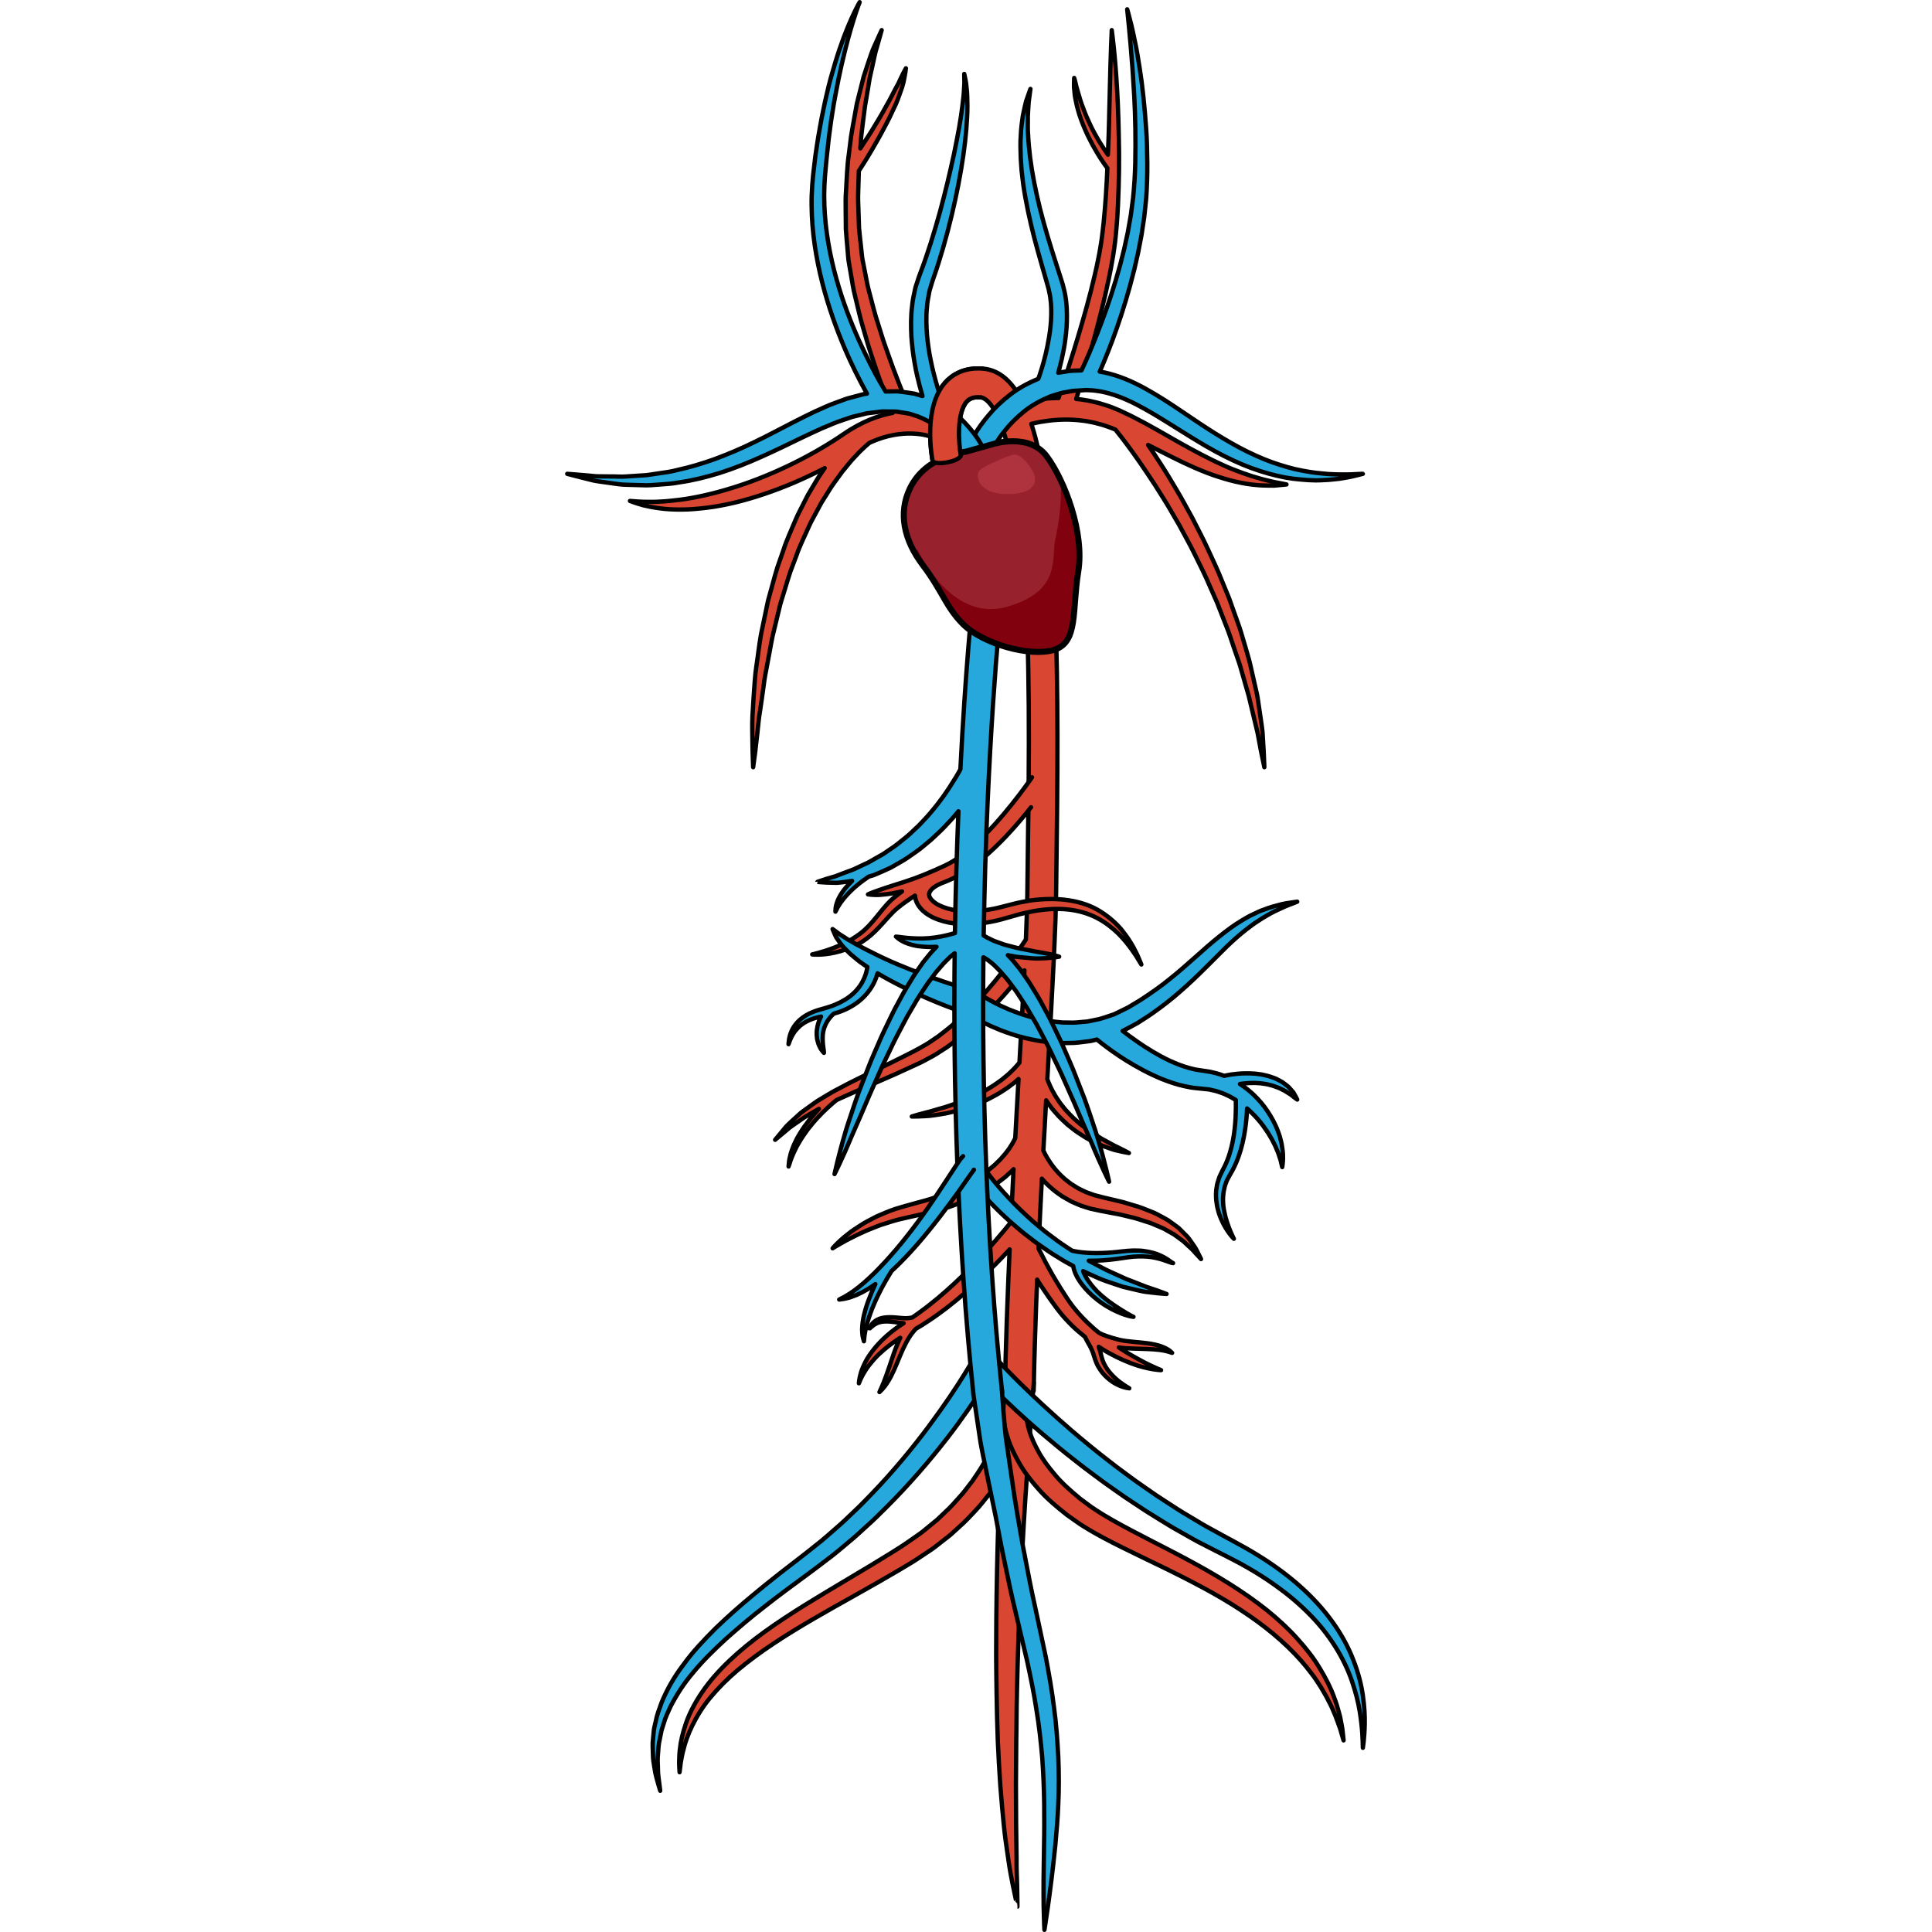 <?xml version="1.0" encoding="utf-8"?>
<!-- Created by: Science Figures, www.sciencefigures.org, Generator: Science Figures Editor -->
<!DOCTYPE svg PUBLIC "-//W3C//DTD SVG 1.1//EN" "http://www.w3.org/Graphics/SVG/1.1/DTD/svg11.dtd">
<svg version="1.1" id="Layer_1" xmlns="http://www.w3.org/2000/svg" xmlns:xlink="http://www.w3.org/1999/xlink" 
	 width="800px" height="800px" viewBox="0 0 139.354 335.75" enable-background="new 0 0 139.354 335.75"
	 xml:space="preserve">
<g>
	
		<path fill="#D94732" stroke="#000000" stroke-width="0.75" stroke-linecap="round" stroke-linejoin="round" stroke-miterlimit="10" d="
		M113.629,82.891c1.314,0.43,2.585,0.768,3.771,0.998c1.184,0.25,2.287,0.373,3.265,0.445c0.977,0.063,1.832,0.049,2.526,0.059
		c1.401-0.111,2.183-0.205,2.183-0.205s-0.787-0.168-2.13-0.412c-0.666-0.176-1.479-0.322-2.385-0.588
		c-0.452-0.145-0.934-0.279-1.438-0.422c-0.503-0.156-1.021-0.355-1.568-0.531c-1.083-0.391-2.248-0.829-3.447-1.379
		c-1.202-0.539-2.455-1.147-3.735-1.818c-1.28-0.67-2.602-1.383-3.936-2.139c-1.343-0.766-2.707-1.543-4.07-2.321
		c-1.375-0.778-2.774-1.53-4.218-2.26c-0.727-0.36-1.355-0.659-2.118-1.007c-0.76-0.289-1.487-0.645-2.25-0.861
		c-0.753-0.244-1.498-0.475-2.246-0.626c-0.74-0.192-1.478-0.296-2.195-0.409c-0.277-0.037-0.538-0.05-0.811-0.079
		c0.033-0.103,0.064-0.198,0.1-0.306c0.555-1.761,1.348-4.274,2.216-7.316c0.865-3.045,1.837-6.607,2.735-10.475
		c0.435-1.938,0.883-3.94,1.229-6.014c0.197-1.037,0.321-2.072,0.478-3.166c0.097-1.046,0.228-2.071,0.299-3.142
		c0.167-2.139,0.262-4.245,0.317-6.323c0.059-2.078,0.096-4.121,0.074-6.096c-0.058-3.951-0.143-7.631-0.332-10.783
		c-0.342-6.303-0.938-10.479-0.938-10.479s-0.198,4.211-0.336,10.501c-0.093,3.145-0.131,6.811-0.313,10.73
		c-0.005,0.135-0.012,0.275-0.017,0.41c-0.012-0.016-0.021-0.03-0.033-0.047c-0.938-1.313-2.097-3.142-3.019-5.092
		c-0.468-0.971-0.897-1.963-1.234-2.916c-0.384-0.938-0.636-1.852-0.868-2.63c-0.112-0.392-0.204-0.754-0.306-1.073
		c-0.077-0.324-0.145-0.607-0.199-0.84c-0.128-0.469-0.201-0.736-0.201-0.736s-0.018,0.275-0.029,0.762
		c-0.001,0.244-0.001,0.541-0.002,0.881c0.023,0.338,0.072,0.717,0.114,1.135c0.026,0.421,0.133,0.861,0.228,1.331
		c0.087,0.474,0.208,0.965,0.352,1.469c0.272,1.013,0.668,2.061,1.099,3.091c0.864,2.064,1.978,4.01,2.891,5.419
		c0.43,0.662,0.818,1.203,1.113,1.595c-0.137,3.094-0.326,6.303-0.649,9.453c-0.091,1.023-0.249,2.078-0.37,3.111
		c-0.164,0.972-0.311,2.003-0.524,2.992c-0.382,1.995-0.868,3.953-1.339,5.844c-0.972,3.779-2.016,7.283-2.943,10.275
		c-1.135,3.681-2.091,6.58-2.661,8.273c-0.063,0.001-0.133-0.005-0.195-0.004c-1.267,0.007-2.42,0.143-3.438,0.285
		c-0.991,0.149-1.851,0.33-2.563,0.509c-1.795-3.663-4.077-5.673-6.958-5.903c-3.381-0.27-5.418,1.158-6.532,2.4
		c-1.31,1.462-1.994,3.4-2.332,5.36c-0.052-0.011-0.098-0.023-0.15-0.034c-0.964-0.2-2.188-0.346-3.58-0.332
		c-0.167-0.389-0.363-0.846-0.595-1.385c-0.357-0.88-0.791-1.949-1.289-3.177c-0.461-1.241-1.029-2.625-1.569-4.162
		c-0.53-1.539-1.172-3.189-1.7-4.976c-0.279-0.891-0.565-1.804-0.859-2.738c-0.287-0.936-0.51-1.906-0.776-2.885
		c-0.24-0.984-0.557-1.975-0.746-2.995c-0.198-1.021-0.398-2.052-0.602-3.093c-0.085-0.503-0.238-1.083-0.271-1.527l-0.176-1.627
		c-0.111-1.085-0.246-2.18-0.341-3.266c-0.036-1.07-0.071-2.141-0.107-3.207c-0.043-1.066-0.088-2.131-0.032-3.201
		c0.034-1.186,0.059-2.359,0.105-3.518c0.074-0.113,0.162-0.248,0.275-0.422c0.297-0.466,0.735-1.123,1.215-1.931
		c0.493-0.801,1.044-1.751,1.623-2.773c0.598-1.011,1.164-2.135,1.76-3.237c0.306-0.547,0.558-1.127,0.825-1.685
		c0.263-0.56,0.521-1.111,0.771-1.646c0.236-0.539,0.425-1.084,0.609-1.594c0.182-0.511,0.359-0.99,0.5-1.441
		c0.145-0.449,0.224-0.886,0.302-1.264c0.069-0.379,0.13-0.709,0.181-0.981c0.085-0.546,0.119-0.856,0.119-0.856
		s-0.161,0.281-0.416,0.769c-0.121,0.245-0.267,0.542-0.435,0.882c-0.179,0.335-0.307,0.733-0.539,1.138
		c-0.233,0.403-0.462,0.849-0.709,1.317c-0.257,0.463-0.483,0.969-0.769,1.472c-0.58,1.002-1.143,2.094-1.782,3.149
		c-0.644,1.053-1.254,2.122-1.896,3.087c-0.487,0.765-0.944,1.461-1.377,2.104c0.044-0.614,0.088-1.235,0.131-1.835
		c0.092-0.977,0.233-1.928,0.343-2.855c0.117-0.93,0.231-1.833,0.342-2.707c0.164-0.863,0.292-1.705,0.43-2.51
		c0.134-0.809,0.262-1.582,0.385-2.318c0.163-0.727,0.317-1.415,0.463-2.063c0.289-1.298,0.492-2.451,0.799-3.354
		c0.521-1.852,0.817-2.909,0.817-2.909s-0.466,0.989-1.257,2.758c-0.431,0.875-0.754,1.999-1.2,3.272
		c-0.22,0.638-0.441,1.32-0.668,2.043c-0.186,0.732-0.381,1.502-0.584,2.306c-0.201,0.805-0.424,1.642-0.624,2.515
		c-0.158,0.879-0.322,1.789-0.491,2.725c-0.16,0.937-0.354,1.896-0.5,2.884c-0.123,0.991-0.249,2.005-0.377,3.034
		c-0.307,2.059-0.356,4.209-0.491,6.39c-0.088,1.087-0.075,2.199-0.061,3.318c0.01,1.118,0.021,2.241,0.031,3.365
		c0.071,1.102,0.181,2.188,0.269,3.279l0.139,1.63c0.044,0.642,0.173,1.116,0.254,1.68c0.186,1.084,0.37,2.16,0.552,3.223
		c0.175,1.065,0.473,2.08,0.698,3.1c0.25,1.012,0.46,2.02,0.732,2.982c0.277,0.963,0.55,1.903,0.814,2.818
		c0.501,1.844,1.114,3.535,1.622,5.119c0.51,1.583,1.077,2.996,1.53,4.268c0.491,1.258,0.919,2.355,1.271,3.258
		c0.082,0.197,0.158,0.381,0.232,0.56c-0.19,0.036-0.378,0.065-0.571,0.108c-1.458,0.316-2.984,0.84-4.497,1.561
		c-0.755,0.363-1.509,0.771-2.249,1.229c-0.375,0.223-0.732,0.475-1.104,0.715c-0.336,0.226-0.676,0.454-1.019,0.685
		c-1.346,0.888-2.813,1.778-4.317,2.62c-1.508,0.845-3.071,1.652-4.662,2.402c-3.179,1.506-6.459,2.8-9.609,3.752
		c-3.144,0.975-6.146,1.647-8.759,1.994c-1.306,0.164-2.512,0.293-3.586,0.342c-1.077,0.07-2.019,0.051-2.8,0.036
		c-0.778-0.028-1.398-0.056-1.816-0.104c-0.424-0.031-0.649-0.047-0.649-0.047s0.213,0.079,0.61,0.227
		c0.399,0.152,0.998,0.325,1.77,0.545c0.776,0.182,1.73,0.375,2.841,0.518c1.109,0.152,2.374,0.215,3.754,0.209
		c1.381,0,2.87-0.131,4.438-0.324c1.57-0.189,3.206-0.51,4.881-0.902c3.343-0.817,6.819-2.003,10.188-3.435
		c1.683-0.72,3.341-1.499,4.946-2.321c0.141-0.072,0.274-0.148,0.414-0.222c-0.4,0.587-0.833,1.181-1.229,1.827
		c-0.423,0.711-0.859,1.447-1.308,2.203c-0.474,0.744-0.839,1.568-1.266,2.384c-0.399,0.827-0.874,1.644-1.234,2.527
		c-0.724,1.763-1.581,3.542-2.183,5.446c-0.329,0.941-0.66,1.891-0.992,2.844c-0.31,0.958-0.553,1.94-0.832,2.912
		c-0.269,0.973-0.537,1.947-0.805,2.917c-0.205,0.983-0.41,1.964-0.612,2.935c-0.203,0.972-0.404,1.936-0.603,2.887
		c-0.179,0.955-0.295,1.908-0.43,2.842c-0.231,1.872-0.572,3.666-0.666,5.393c-0.122,1.723-0.245,3.349-0.324,4.852
		c-0.112,1.499-0.116,2.879-0.093,4.102c0.019,1.221,0.035,2.285,0.049,3.162c0.049,1.751,0.098,2.749,0.098,2.749
		s0.146-0.995,0.366-2.73c0.1-0.867,0.22-1.921,0.357-3.128c0.139-1.206,0.231-2.57,0.49-4.042c0.231-1.475,0.443-3.073,0.677-4.761
		c0.095-0.848,0.277-1.705,0.441-2.583c0.165-0.878,0.333-1.775,0.504-2.688c0.183-0.909,0.316-1.844,0.523-2.774
		c0.224-0.926,0.45-1.863,0.679-2.809c0.228-0.945,0.458-1.896,0.688-2.852c0.288-0.938,0.577-1.881,0.865-2.822
		c0.297-0.939,0.556-1.891,0.88-2.814c0.345-0.915,0.688-1.827,1.03-2.732c0.627-1.832,1.499-3.521,2.234-5.203
		c0.367-0.842,0.842-1.608,1.244-2.392c0.427-0.769,0.795-1.552,1.263-2.245c0.443-0.707,0.875-1.396,1.293-2.062
		c0.427-0.658,0.895-1.253,1.313-1.845c0.213-0.294,0.421-0.582,0.625-0.862c0.22-0.267,0.435-0.526,0.645-0.78
		c0.424-0.5,0.797-1.006,1.199-1.427c0.398-0.425,0.771-0.823,1.114-1.19c0.353-0.356,0.694-0.66,0.992-0.947
		c0.27-0.25,0.521-0.469,0.748-0.659c0.167-0.079,0.336-0.162,0.503-0.235c1.292-0.56,2.558-0.939,3.738-1.152
		c2.363-0.44,4.357-0.25,5.665,0.057c0.262,0.061,0.489,0.123,0.697,0.184c0.043,2.179,0.345,3.904,0.421,4.303l4.911-0.938
		c-0.421-2.232-0.729-7.469,1.009-9.402c0.367-0.409,0.97-0.861,2.409-0.75c0.904,0.072,5.516,1.754,7.462,27.872
		c1.22,16.372,0.948,36.274,0.77,49.444c-0.04,2.936-0.076,5.573-0.092,7.814c-0.017,2.432-0.114,5.513-0.267,9.084
		c-0.026,0.04-0.05,0.076-0.077,0.117c-0.445,0.664-0.991,1.469-1.647,2.371c-0.647,0.908-1.404,1.916-2.248,2.998
		c-0.841,1.086-1.781,2.238-2.818,3.418c-1.031,1.184-2.156,2.398-3.38,3.586c-0.609,0.598-1.229,1.205-1.896,1.77
		c-0.65,0.588-1.321,1.164-2.032,1.697l-1.056,0.824l-1.107,0.754c-0.726,0.531-1.511,0.953-2.286,1.396
		c-1.555,0.861-3.299,1.68-4.913,2.5c-1.646,0.795-3.266,1.576-4.833,2.332c-1.572,0.76-3.089,1.529-4.509,2.301
		c-0.718,0.363-1.394,0.781-2.05,1.17c-0.653,0.396-1.295,0.756-1.874,1.17c-0.576,0.416-1.128,0.813-1.653,1.191
		c-0.259,0.193-0.522,0.365-0.758,0.561c-0.228,0.207-0.448,0.408-0.662,0.602c-0.836,0.799-1.628,1.41-2.132,2.076
		c-1.066,1.26-1.648,1.98-1.648,1.98s0.733-0.596,1.967-1.643c0.58-0.564,1.438-1.07,2.345-1.723c0.886-0.68,2.03-1.248,3.201-1.957
		c0.031-0.018,0.066-0.033,0.098-0.051c-0.272,0.289-0.554,0.596-0.833,0.926c-0.583,0.66-1.157,1.408-1.71,2.172
		c-0.26,0.393-0.526,0.781-0.767,1.178c-0.225,0.406-0.48,0.787-0.664,1.191c-0.18,0.404-0.389,0.777-0.522,1.164
		c-0.138,0.381-0.296,0.73-0.383,1.074c-0.188,0.686-0.31,1.258-0.335,1.672c-0.036,0.406-0.058,0.639-0.058,0.639
		s0.076-0.221,0.209-0.607c0.068-0.189,0.12-0.43,0.23-0.688c0.104-0.26,0.223-0.551,0.353-0.871
		c0.133-0.314,0.309-0.645,0.472-0.998c0.157-0.359,0.392-0.705,0.596-1.078c0.43-0.738,0.944-1.494,1.489-2.225
		c0.562-0.721,1.143-1.424,1.732-2.047c0.577-0.633,1.159-1.184,1.657-1.652c0.754-0.699,1.341-1.18,1.591-1.379
		c0.274-0.133,0.551-0.266,0.841-0.387c1.449-0.645,2.975-1.336,4.584-2.012c1.604-0.703,3.261-1.43,4.944-2.168
		c0.834-0.383,1.674-0.768,2.517-1.154c0.836-0.4,1.696-0.736,2.552-1.225c0.854-0.457,1.721-0.9,2.509-1.443l1.208-0.777
		l1.144-0.842c0.771-0.549,1.494-1.137,2.193-1.736c0.72-0.578,1.385-1.195,2.038-1.803c1.313-1.209,2.516-2.441,3.619-3.641
		c1.108-1.195,2.112-2.363,3.011-3.461c0.547-0.658,1.038-1.283,1.502-1.888c-0.24,4.808-0.543,10.23-0.869,16.017
		c-0.083,0.102-0.161,0.199-0.248,0.307c-0.369,0.422-0.774,0.879-1.254,1.318c-0.449,0.469-1.01,0.875-1.549,1.34
		c-0.586,0.408-1.169,0.867-1.819,1.252c-0.652,0.379-1.295,0.805-2.001,1.121c-0.689,0.344-1.376,0.703-2.093,0.969
		c-0.706,0.291-1.398,0.586-2.096,0.805c-0.691,0.234-1.352,0.496-1.998,0.682c-0.648,0.18-1.265,0.34-1.828,0.521
		c-0.562,0.189-1.091,0.301-1.558,0.422c-0.467,0.125-0.874,0.232-1.209,0.322c-0.671,0.193-1.056,0.318-1.056,0.318
		s0.398,0.004,1.099-0.012c0.695-0.047,1.709-0.021,2.895-0.221c0.597-0.078,1.238-0.195,1.919-0.313
		c0.68-0.127,1.382-0.328,2.119-0.5c0.742-0.16,1.472-0.449,2.227-0.707c0.761-0.242,1.504-0.57,2.246-0.906
		c0.756-0.305,1.459-0.725,2.171-1.102c0.709-0.381,1.359-0.846,2.008-1.262c0.608-0.479,1.231-0.896,1.749-1.391
		c0.041-0.035,0.075-0.072,0.115-0.105c-0.186,3.289-0.377,6.719-0.569,10.25c-0.056,0.125-0.108,0.246-0.182,0.395
		c-0.219,0.428-0.52,0.939-0.912,1.506c-0.213,0.275-0.423,0.578-0.672,0.879c-0.261,0.297-0.534,0.607-0.819,0.932
		c-0.311,0.307-0.635,0.625-0.97,0.955c-0.364,0.305-0.74,0.621-1.127,0.945c-0.813,0.605-1.683,1.242-2.662,1.793
		c-0.24,0.145-0.483,0.291-0.728,0.438c-0.256,0.129-0.515,0.258-0.774,0.387c-0.524,0.25-1.033,0.547-1.588,0.77
		c-1.103,0.457-2.218,0.938-3.389,1.293c-1.147,0.416-2.336,0.723-3.505,1.033c-1.259,0.328-2.375,0.668-3.517,1.006
		c-1.13,0.377-2.248,0.873-3.264,1.311c-0.973,0.529-1.923,0.959-2.722,1.5c-0.802,0.531-1.556,0.977-2.152,1.484
		c-0.617,0.473-1.135,0.908-1.54,1.291c-0.816,0.758-1.214,1.256-1.214,1.256s0.529-0.354,1.489-0.883
		c0.473-0.275,1.049-0.6,1.733-0.93c0.665-0.357,1.44-0.711,2.28-1.096c0.839-0.387,1.788-0.713,2.756-1.117
		c1.008-0.293,1.998-0.67,3.121-0.953c1.136-0.244,2.355-0.57,3.502-0.801c1.231-0.266,2.489-0.512,3.718-0.906
		c1.245-0.326,2.455-0.789,3.65-1.232c0.601-0.215,1.168-0.512,1.744-0.76c0.287-0.131,0.571-0.26,0.854-0.389
		c0.273-0.148,0.546-0.297,0.815-0.445c1.093-0.561,2.091-1.227,3.028-1.875c0.453-0.35,0.894-0.691,1.32-1.021
		c0.401-0.365,0.79-0.719,1.162-1.059c0.097-0.096,0.178-0.189,0.271-0.287c-0.159,3.035-0.315,6.121-0.464,9.232
		c-0.674,0.84-1.581,1.92-2.677,3.191c-2.491,2.904-6.016,6.625-9.91,9.898c-0.987,0.795-1.96,1.617-2.977,2.338
		c-0.515,0.398-1.049,0.766-1.58,1.119c-0.317,0.066-0.653,0.119-1.024,0.125c-0.558,0.016-1.175-0.084-1.841-0.127
		c-0.654-0.053-1.323-0.074-1.963,0.01c-0.642,0.068-1.233,0.32-1.654,0.629c-0.84,0.654-0.968,1.367-0.992,1.342
		c0,0,0.12-0.111,0.33-0.303c0.212-0.184,0.514-0.438,0.916-0.633c0.785-0.443,2.026-0.412,3.276-0.234
		c0.317,0.047,0.635,0.094,0.946,0.141c0.17,0.023,0.339,0.029,0.508,0.043c-2.134,1.33-3.853,2.891-5.106,4.441
		c-0.627,0.787-1.159,1.545-1.526,2.277c-0.374,0.727-0.644,1.385-0.808,1.941c-0.157,0.563-0.242,1.008-0.285,1.313
		c-0.032,0.305-0.05,0.467-0.05,0.467s0.063-0.15,0.18-0.432c0.115-0.281,0.3-0.686,0.575-1.17c0.272-0.486,0.632-1.055,1.109-1.654
		c0.48-0.598,1.037-1.254,1.728-1.891c0.996-0.934,2.223-1.893,3.604-2.76c-0.42,0.863-0.804,1.809-1.135,2.762
		c-0.591,1.709-1.126,3.389-1.608,4.621c-0.111,0.314-0.236,0.588-0.34,0.834c-0.099,0.25-0.191,0.471-0.283,0.646
		c-0.167,0.361-0.254,0.574-0.254,0.574s0.167-0.156,0.445-0.441c0.265-0.281,0.646-0.744,0.999-1.326
		c0.76-1.156,1.437-2.857,2.114-4.496c0.674-1.643,1.464-3.191,2.264-4.152c0.175-0.23,0.347-0.422,0.511-0.59
		c0.725-0.422,1.444-0.857,2.153-1.344c1.095-0.703,2.147-1.494,3.204-2.283c4.159-3.23,7.916-6.908,10.588-9.789
		c0.121-0.131,0.228-0.25,0.345-0.377c-0.37,8.252-0.673,16.576-0.827,24.469l5,0.098c0.121-6.244,0.338-12.768,0.606-19.313
		c0.124,0.199,0.244,0.391,0.37,0.596c0.522,0.775,1.054,1.604,1.64,2.438c0.614,0.828,1.168,1.68,1.876,2.551
		c0.309,0.406,0.685,0.834,1.072,1.26c0.377,0.441,0.778,0.811,1.17,1.211c0.705,0.68,1.446,1.307,2.196,1.906
		c0.135,0.289,0.294,0.623,0.537,1.033c0.077,0.137,0.158,0.281,0.242,0.432l0.109,0.193l0.116,0.23
		c0.18,0.334,0.265,0.586,0.395,0.93c0.118,0.363,0.24,0.74,0.364,1.123c0.115,0.35,0.313,0.832,0.525,1.199
		c0.43,0.771,0.995,1.443,1.595,1.979c0.602,0.537,1.234,0.943,1.81,1.209c0.569,0.279,1.079,0.422,1.433,0.506
		c0.359,0.072,0.565,0.094,0.565,0.094s-0.176-0.107-0.483-0.297c-0.304-0.188-0.723-0.469-1.197-0.822
		c-0.934-0.719-2.08-1.828-2.723-3.188c-0.168-0.354-0.27-0.631-0.385-1.047c-0.099-0.387-0.195-0.768-0.289-1.137
		c-0.066-0.232-0.148-0.49-0.232-0.725c0.178,0.115,0.354,0.242,0.532,0.35c1.747,1.088,3.485,1.908,5.014,2.492
		c0.764,0.293,1.481,0.518,2.125,0.686c0.646,0.158,1.207,0.295,1.68,0.363c0.94,0.152,1.482,0.168,1.482,0.168
		s-0.124-0.055-0.356-0.158c-0.232-0.102-0.576-0.227-0.996-0.438c-0.426-0.189-0.937-0.43-1.509-0.725
		c-0.567-0.309-1.213-0.635-1.894-1.033c-0.685-0.389-1.417-0.824-2.17-1.314c-0.137-0.088-0.277-0.188-0.415-0.279
		c0.148,0.023,0.296,0.043,0.427,0.063c0.223,0.021,0.449,0.043,0.677,0.066c0.442,0.029,0.889,0.051,1.329,0.064
		c1.763,0.047,3.471,0.086,4.736,0.248c0.63,0.088,1.149,0.205,1.514,0.313c0.36,0.113,0.575,0.193,0.575,0.193
		s-0.151-0.162-0.464-0.412c-0.166-0.105-0.364-0.254-0.612-0.375c-0.246-0.135-0.538-0.24-0.857-0.365
		c-0.645-0.221-1.419-0.389-2.246-0.506c-0.827-0.105-1.707-0.189-2.571-0.268c-0.433-0.039-0.859-0.086-1.273-0.139
		c-0.199-0.031-0.396-0.063-0.592-0.094c-0.22-0.045-0.399-0.074-0.582-0.121c-0.77-0.191-1.495-0.406-2.089-0.611
		c-0.595-0.199-1.072-0.4-1.32-0.549c-0.124-0.072-0.179-0.129-0.167-0.119c0.015,0.021,0.017,0.025,0.025,0.037
		c-0.252-0.205-0.505-0.406-0.754-0.621c-0.766-0.67-1.513-1.381-2.21-2.131c-0.338-0.379-0.709-0.752-1.005-1.137
		c-0.312-0.373-0.623-0.752-0.932-1.197c-0.589-0.787-1.123-1.701-1.664-2.508c-0.525-0.83-0.999-1.656-1.466-2.428
		c-0.434-0.789-0.86-1.527-1.224-2.223c-0.472-0.906-0.884-1.703-1.222-2.385c0.184-4.08,0.384-8.139,0.591-12.119
		c0.611,0.715,1.354,1.418,2.188,2.098c0.421,0.346,0.896,0.645,1.358,0.979c0.488,0.293,0.997,0.578,1.515,0.863
		c0.541,0.236,1.082,0.498,1.646,0.715c0.575,0.184,1.15,0.395,1.742,0.553c1.226,0.283,2.331,0.498,3.481,0.707l1.71,0.322
		c0.544,0.133,1.086,0.264,1.623,0.395c1.091,0.223,2.11,0.6,3.119,0.914c0.516,0.137,0.978,0.355,1.438,0.553
		c0.457,0.207,0.93,0.371,1.359,0.58c0.414,0.234,0.818,0.463,1.208,0.684c0.197,0.111,0.392,0.221,0.581,0.326
		c0.176,0.129,0.348,0.254,0.516,0.377c0.34,0.248,0.666,0.486,0.977,0.713c0.309,0.232,0.545,0.514,0.813,0.736
		c0.519,0.461,0.976,0.873,1.29,1.27c0.679,0.75,1.094,1.18,1.094,1.18s-0.244-0.527-0.719-1.453
		c-0.218-0.479-0.59-0.982-1.016-1.578c-0.216-0.295-0.428-0.629-0.713-0.926c-0.291-0.293-0.598-0.602-0.917-0.922
		c-0.162-0.162-0.327-0.328-0.496-0.496c-0.179-0.154-0.378-0.289-0.575-0.436c-0.399-0.289-0.813-0.588-1.236-0.896
		c-0.441-0.275-0.915-0.521-1.398-0.779s-0.975-0.535-1.503-0.725c-1.043-0.424-2.127-0.863-3.268-1.17
		c-0.566-0.17-1.138-0.34-1.711-0.512l-1.697-0.406c-1.129-0.252-2.294-0.539-3.29-0.811c-0.507-0.158-0.991-0.365-1.479-0.539
		c-0.474-0.207-0.921-0.451-1.372-0.666c-0.422-0.266-0.837-0.527-1.242-0.781c-0.374-0.301-0.763-0.563-1.101-0.867
		c-0.68-0.605-1.282-1.223-1.77-1.85c-0.5-0.615-0.907-1.223-1.234-1.777c-0.281-0.465-0.488-0.883-0.663-1.258
		c0.16-2.984,0.321-5.902,0.48-8.736c0.213,0.33,0.438,0.658,0.69,0.98c0.402,0.592,0.921,1.119,1.404,1.686
		c0.518,0.535,1.068,1.057,1.628,1.561c0.598,0.459,1.164,0.959,1.782,1.361c0.627,0.391,1.211,0.824,1.833,1.146
		c0.624,0.313,1.228,0.615,1.8,0.9c0.594,0.238,1.157,0.451,1.682,0.633c0.521,0.191,0.997,0.361,1.442,0.445
		c0.438,0.1,0.821,0.186,1.136,0.258c0.632,0.127,0.993,0.186,0.993,0.186s-0.324-0.184-0.894-0.479
		c-0.285-0.141-0.631-0.313-1.028-0.508c-0.401-0.184-0.845-0.404-1.312-0.68c-0.473-0.256-0.984-0.533-1.525-0.826
		c-0.518-0.326-1.063-0.67-1.627-1.027c-0.563-0.354-1.096-0.787-1.662-1.188c-0.561-0.41-1.056-0.916-1.594-1.363
		c-0.498-0.492-0.985-0.996-1.439-1.508c-0.419-0.543-0.875-1.045-1.214-1.602c-0.379-0.529-0.689-1.074-0.971-1.596
		c-0.285-0.52-0.507-1.035-0.709-1.508c-0.073-0.191-0.143-0.371-0.21-0.551c0.031-0.541,0.062-1.09,0.092-1.623
		c0.753-13.371,1.404-24.917,1.451-31.708c0.016-2.23,0.051-4.857,0.091-7.78c0.477-34.976-0.241-60.013-4.407-72.765
		c0.505-0.129,1.062-0.256,1.712-0.369c0.873-0.146,1.867-0.279,2.955-0.337c1.089-0.07,2.271-0.056,3.514,0.062
		c0.618,0.073,1.258,0.131,1.897,0.272c0.648,0.101,1.293,0.274,1.949,0.456c0.665,0.154,1.299,0.441,1.967,0.658
		c0.193,0.078,0.414,0.172,0.628,0.261c0.001,0.001,0.001,0.001,0.002,0.002c0.293,0.355,0.721,0.901,1.264,1.608
		c1.079,1.412,2.585,3.471,4.284,6.021c0.868,1.263,1.756,2.667,2.685,4.158c0.945,1.481,1.842,3.104,2.82,4.755
		c0.893,1.695,1.895,3.41,2.769,5.225c0.887,1.809,1.816,3.633,2.608,5.521c0.415,0.936,0.83,1.872,1.243,2.804
		c0.371,0.949,0.74,1.895,1.106,2.832c0.357,0.942,0.753,1.863,1.069,2.798c0.316,0.937,0.629,1.86,0.937,2.769
		c0.305,0.91,0.648,1.794,0.907,2.681c0.255,0.888,0.504,1.758,0.747,2.604c0.242,0.848,0.479,1.672,0.707,2.469
		c0.194,0.807,0.382,1.586,0.563,2.333c0.357,1.501,0.687,2.876,0.978,4.096c0.231,1.233,0.434,2.31,0.601,3.195
		c0.355,1.772,0.579,2.791,0.579,2.791s-0.029-1.032-0.118-2.847c-0.056-0.908-0.123-2.01-0.2-3.274
		c-0.131-1.259-0.376-2.666-0.592-4.213c-0.124-0.771-0.208-1.583-0.383-2.405c-0.187-0.821-0.379-1.67-0.577-2.541
		c-0.198-0.873-0.402-1.771-0.611-2.688c-0.214-0.916-0.51-1.829-0.769-2.771c-0.277-0.937-0.56-1.89-0.845-2.854
		c-0.295-0.963-0.667-1.91-1.002-2.879c-0.345-0.967-0.691-1.941-1.041-2.92c-0.394-0.961-0.79-1.925-1.186-2.889
		c-0.763-1.943-1.663-3.823-2.523-5.688c-0.848-1.871-1.825-3.64-2.694-5.393c-0.956-1.704-1.832-3.382-2.761-4.916
		c-0.911-1.545-1.783-3-2.64-4.313c-0.798-1.261-1.562-2.398-2.263-3.407c2.754,1.386,5.529,2.847,8.254,4.026
		C110.95,81.943,112.303,82.486,113.629,82.891z"/>
	
		<path fill="#D94732" stroke="#000000" stroke-width="0.75" stroke-linecap="round" stroke-linejoin="round" stroke-miterlimit="10" d="
		M80.988,242.353c0,0-0.009,0.098-0.025,0.283c-0.022,0.207-0.054,0.541-0.113,0.895c-0.1,0.744-0.313,1.787-0.649,3.096
		c-0.358,1.299-0.843,2.857-1.577,4.564c-0.184,0.428-0.374,0.867-0.569,1.32c-0.222,0.441-0.449,0.893-0.684,1.357
		c-0.441,0.945-1.042,1.859-1.618,2.842c-0.604,0.963-1.301,1.924-2.013,2.918c-0.789,0.934-1.52,1.973-2.429,2.898
		c-0.89,0.943-1.779,1.936-2.81,2.82c-0.502,0.455-1.009,0.918-1.521,1.383c-0.543,0.426-1.092,0.855-1.645,1.289
		c-0.561,0.422-1.098,0.887-1.689,1.283c-0.593,0.393-1.189,0.789-1.789,1.188c-1.205,0.826-2.417,1.541-3.648,2.27
		c-2.48,1.467-5.001,2.891-7.524,4.313c-5.045,2.834-10.08,5.625-14.523,8.6c-2.229,1.477-4.299,3.006-6.16,4.566
		c-1.857,1.566-3.466,3.199-4.807,4.824c-1.342,1.627-2.339,3.291-3.096,4.832c-0.745,1.545-1.253,2.979-1.53,4.195
		c-0.18,0.602-0.267,1.154-0.358,1.635c-0.103,0.479-0.149,0.893-0.183,1.229c-0.084,0.676-0.129,1.035-0.129,1.035
		s-0.019-0.363-0.054-1.043c-0.019-0.342-0.031-0.764-0.001-1.258c0.02-0.496,0.024-1.072,0.116-1.709
		c0.118-1.283,0.479-2.82,1.066-4.535c0.593-1.713,1.549-3.549,2.808-5.396c2.524-3.709,6.409-7.268,10.862-10.484
		c4.466-3.223,9.488-6.182,14.452-9.145c2.484-1.475,4.969-2.955,7.357-4.441c1.203-0.748,2.406-1.5,3.485-2.279
		c0.554-0.387,1.104-0.77,1.651-1.15c0.545-0.381,1.033-0.828,1.546-1.232c0.506-0.414,1.007-0.824,1.503-1.23
		c0.463-0.441,0.922-0.879,1.375-1.313c0.938-0.838,1.729-1.771,2.527-2.654c0.818-0.865,1.457-1.834,2.161-2.699
		c0.625-0.922,1.24-1.807,1.769-2.691c0.499-0.902,1.023-1.742,1.41-2.596c0.206-0.422,0.406-0.83,0.602-1.23
		c0.169-0.408,0.334-0.805,0.493-1.191c0.64-1.539,1.049-2.93,1.351-4.072c0.277-1.146,0.452-2.059,0.523-2.658
		c0.049-0.316,0.059-0.5,0.075-0.641c0.013-0.164,0.019-0.248,0.019-0.248L80.988,242.353z"/>
	
		<path fill="#D94732" stroke="#000000" stroke-width="0.75" stroke-linecap="round" stroke-linejoin="round" stroke-miterlimit="10" d="
		M81.147,135.08c-0.303,0.436-0.751,1.077-1.344,1.879c-1.185,1.6-2.923,3.871-5.208,6.389c-1.972,2.172-4.108,4.318-6.572,5.934
		c-0.694,0.454-1.417,0.865-2.17,1.215c-2.275,1.051-4.524,2.002-6.916,2.762c-1.575,0.51-3.151,0.984-4.325,1.408
		c-0.587,0.217-1.075,0.377-1.423,0.52c-0.345,0.144-0.545,0.24-0.545,0.24s0.211,0.033,0.586,0.066
		c0.368,0.012,0.92,0.076,1.55,0.015c0.629-0.062,1.376-0.12,2.149-0.267c0.522-0.104,1.073-0.213,1.626-0.331
		c-0.122,0.088-0.241,0.17-0.366,0.262c-0.537,0.454-1.144,0.861-1.694,1.411c-1.801,1.8-3.108,4.06-5.154,5.615
		c-0.922,0.7-1.92,1.313-2.968,1.807c-0.591,0.279-1.168,0.51-1.703,0.724c-2.159,0.81-3.721,1.134-3.721,1.134
		s1.604,0.211,3.963-0.321c1.179-0.254,2.519-0.728,3.886-1.416c2.303-1.161,3.809-3.022,5.506-4.89
		c0.472-0.519,0.965-1.02,1.509-1.463c0.961-0.785,1.951-1.458,2.994-2.129c0.016,0.234,0.054,0.466,0.123,0.686
		c0.249,0.845,0.755,1.484,1.286,1.977c0.541,0.488,1.131,0.84,1.729,1.136c1.202,0.563,2.448,0.876,3.688,1.035
		c2.485,0.317,4.939,0.048,7.254-0.468c0.579-0.137,1.151-0.279,1.712-0.451c0.539-0.152,1.076-0.305,1.609-0.455
		c1.091-0.342,2.104-0.504,3.122-0.748c2.067-0.367,4.095-0.502,5.984-0.311c1.89,0.186,3.628,0.705,5.102,1.469
		c1.479,0.76,2.687,1.734,3.683,2.686c0.479,0.492,0.929,0.965,1.313,1.428c0.365,0.478,0.728,0.901,1.012,1.316
		c0.288,0.414,0.545,0.785,0.768,1.106c0.205,0.336,0.379,0.622,0.52,0.853c0.287,0.464,0.44,0.711,0.44,0.711
		s-0.11-0.269-0.318-0.773c-0.108-0.25-0.242-0.561-0.399-0.924c-0.18-0.355-0.386-0.763-0.616-1.22
		c-0.492-0.9-1.167-1.956-2.075-3.088c-0.928-1.115-2.161-2.239-3.704-3.204c-1.536-0.985-3.456-1.645-5.515-1.952
		c-2.063-0.313-4.268-0.273-6.498,0.01c-1.111,0.191-2.281,0.382-3.338,0.679c-0.546,0.139-1.097,0.278-1.649,0.419
		c-0.525,0.146-1.059,0.264-1.594,0.374c-2.142,0.424-4.375,0.582-6.493,0.266c-1.055-0.156-2.075-0.45-2.956-0.887
		c-0.868-0.424-1.591-1.1-1.705-1.638c-0.069-0.259-0.024-0.465,0.118-0.733c0.144-0.262,0.422-0.551,0.785-0.795
		c0.16-0.133,0.382-0.232,0.569-0.353c0.21-0.097,0.372-0.187,0.614-0.286c0.244-0.098,0.543-0.204,0.74-0.291l0.828-0.352
		c2.176-0.972,3.956-2.295,5.558-3.602c1.564-1.344,2.961-2.686,4.179-3.98c1.75-1.849,3.169-3.568,4.294-4.997"/>
	
		<path fill="#D94732" stroke="#000000" stroke-width="0.75" stroke-linecap="round" stroke-linejoin="round" stroke-miterlimit="10" d="
		M81.457,240.281c0,0-0.09,1.213-0.294,3.697c-0.183,2.49-0.444,6.047-0.757,10.316c-0.301,4.271-0.635,9.258-0.92,14.604
		c-0.294,5.344-0.552,11.049-0.725,16.754c-0.107,2.854-0.16,5.705-0.233,8.514c-0.08,2.809-0.055,5.57-0.116,8.246
		c-0.02,2.674-0.038,5.26-0.057,7.711c0.012,2.453,0.022,4.771,0.032,6.91c0.027,2.143,0.053,4.105,0.075,5.846
		c-0.021,1.748,0.055,3.262,0.095,4.514c0.059,2.508,0.058,3.953,0.059,3.953s-0.322-1.398-0.828-3.867
		c-0.25-1.236-0.532-2.742-0.774-4.479c-0.248-1.734-0.556-3.695-0.767-5.842c-0.211-2.145-0.427-4.475-0.612-6.939
		c-0.164-2.463-0.32-5.066-0.434-7.758c-0.086-2.691-0.177-5.477-0.21-8.303c-0.022-2.826-0.096-5.699-0.063-8.57
		c0.009-5.742,0.104-11.482,0.244-16.863c0.133-5.381,0.324-10.4,0.503-14.701c0.192-4.303,0.41-7.885,0.564-10.395
		c0.165-2.512,0.26-3.947,0.26-3.947"/>
	
		<path fill="#D94732" stroke="#000000" stroke-width="0.75" stroke-linecap="round" stroke-linejoin="round" stroke-miterlimit="10" d="
		M80.165,245.925c0.002,0.068-0.003,0.168,0.06,0.695c0.068,0.504,0.224,1.275,0.53,2.246c0.298,0.975,0.81,2.135,1.517,3.412
		c0.695,1.285,1.691,2.637,2.881,4.035c1.173,1.416,2.695,2.756,4.343,4.123c0.433,0.32,0.871,0.646,1.314,0.975l0.644,0.479
		l0.734,0.488c0.501,0.344,0.968,0.613,1.455,0.922c0.506,0.297,1.016,0.596,1.529,0.898c4.195,2.369,8.942,4.641,13.588,7.158
		c4.646,2.516,9.219,5.289,13.151,8.42c1.956,1.576,3.752,3.232,5.3,4.953c1.549,1.715,2.911,3.441,3.938,5.184
		c1.049,1.723,1.889,3.375,2.444,4.91c0.284,0.766,0.544,1.48,0.718,2.164c0.192,0.676,0.382,1.289,0.473,1.867
		c0.106,0.572,0.214,1.076,0.282,1.52c0.052,0.447,0.096,0.826,0.132,1.135c0.062,0.613,0.095,0.941,0.095,0.941
		s-0.096-0.316-0.274-0.906c-0.084-0.295-0.188-0.658-0.312-1.086c-0.138-0.422-0.324-0.898-0.517-1.432
		c-0.18-0.539-0.428-1.117-0.701-1.742c-0.251-0.635-0.591-1.289-0.956-1.984c-0.341-0.705-0.801-1.404-1.228-2.166
		c-0.485-0.73-0.966-1.516-1.561-2.27c-2.28-3.084-5.518-6.213-9.396-9.049c-1.945-1.412-4.028-2.781-6.221-4.064
		c-2.188-1.289-4.478-2.5-6.793-3.68c-4.632-2.363-9.406-4.496-13.832-6.85c-0.553-0.307-1.102-0.611-1.645-0.912
		c-0.542-0.322-1.115-0.643-1.598-0.957l-0.747-0.469l-0.771-0.541c-0.493-0.346-0.98-0.689-1.461-1.027
		c-1.854-1.457-3.577-2.904-4.961-4.484c-1.402-1.551-2.568-3.109-3.421-4.619c-0.864-1.502-1.5-2.895-1.894-4.107
		c-0.402-1.209-0.621-2.207-0.728-2.92c-0.104-0.691-0.116-1.248-0.113-1.18"/>
	
		<path fill="#26A8DC" stroke="#000000" stroke-width="0.75" stroke-linecap="round" stroke-linejoin="round" stroke-miterlimit="10" d="
		M75.021,237.152c0,0-0.199,0.346-0.57,0.994c-0.375,0.637-0.932,1.559-1.662,2.711c-1.467,2.297-3.63,5.529-6.489,9.207
		c-1.431,1.836-3.024,3.793-4.782,5.801c-1.756,2.006-3.665,4.076-5.731,6.127c-1.04,1.02-2.073,2.08-3.198,3.072
		c-1.109,1.01-2.212,2.051-3.402,3.014c-1.174,0.984-2.34,1.994-3.592,2.91c-1.237,0.945-2.459,1.891-3.694,2.781
		c-2.476,1.816-4.913,3.602-7.259,5.457c-2.371,1.824-4.594,3.73-6.708,5.605c-2.073,1.91-4.024,3.816-5.643,5.795
		c-1.682,1.941-2.95,3.992-3.97,5.957c-0.454,1.006-0.926,1.967-1.18,2.945c-0.141,0.484-0.326,0.947-0.424,1.416
		c-0.094,0.473-0.184,0.93-0.271,1.375c-0.23,0.885-0.223,1.742-0.299,2.529c-0.102,0.793-0.028,1.521-0.015,2.182
		c-0.016,1.332,0.183,2.363,0.269,3.076c0.088,0.715,0.135,1.096,0.135,1.096s-0.109-0.367-0.313-1.059
		c-0.188-0.693-0.531-1.705-0.707-3.055c-0.109-0.67-0.251-1.414-0.244-2.238c-0.012-0.824-0.114-1.723,0.02-2.676
		c0.045-0.48,0.091-0.975,0.137-1.482c0.065-0.51,0.219-1.014,0.329-1.543c0.194-1.074,0.607-2.133,1.013-3.254
		c0.896-2.197,2.162-4.473,3.807-6.611c1.578-2.203,3.534-4.26,5.594-6.322c2.098-2.021,4.346-4.016,6.694-5.938
		c2.329-1.943,4.771-3.857,7.194-5.711c1.229-0.926,2.406-1.879,3.574-2.809c1.189-0.912,2.297-1.916,3.414-2.891
		c1.133-0.957,2.181-1.992,3.234-2.992c1.07-0.986,2.051-2.037,3.039-3.047c1.963-2.033,3.773-4.084,5.438-6.07
		c1.666-1.986,3.174-3.922,4.524-5.734c2.701-3.631,4.783-6.775,6.161-9.012c0.689-1.119,1.211-2.004,1.557-2.609
		c0.334-0.6,0.512-0.92,0.512-0.92L75.021,237.152z"/>
	
		<path fill="#26A8DC" stroke="#000000" stroke-width="0.75" stroke-linecap="round" stroke-linejoin="round" stroke-miterlimit="10" d="
		M74.692,235.839c0,0,0.249,0.273,0.716,0.785c0.476,0.51,1.186,1.258,2.106,2.197c1.841,1.883,4.557,4.502,7.931,7.525
		c1.689,1.508,3.545,3.115,5.558,4.754c0.992,0.838,2.048,1.652,3.12,2.494c1.064,0.852,2.183,1.682,3.323,2.52
		c1.13,0.855,2.302,1.689,3.505,2.512c1.19,0.84,2.407,1.674,3.664,2.465c1.246,0.809,2.496,1.635,3.798,2.385
		c1.296,0.76,2.569,1.576,3.905,2.273c2.606,1.465,5.377,2.85,8.007,4.475c2.614,1.607,5.079,3.391,7.284,5.338
		c2.209,1.945,4.147,4.063,5.727,6.262c1.589,2.193,2.813,4.467,3.655,6.668c0.864,2.191,1.39,4.291,1.655,6.168
		c0.272,1.877,0.354,3.523,0.328,4.873c-0.021,1.35-0.116,2.402-0.189,3.117c-0.092,0.713-0.141,1.092-0.141,1.092
		s-0.011-0.381-0.031-1.1c-0.026-0.715-0.066-1.762-0.221-3.082c-0.148-1.318-0.369-2.912-0.828-4.684
		c-0.468-1.768-1.08-3.736-2.062-5.738c-0.963-2.01-2.251-4.057-3.837-6.043c-1.597-1.979-3.52-3.867-5.669-5.635
		c-2.168-1.748-4.551-3.387-7.094-4.867c-2.523-1.473-5.256-2.756-8.019-4.197c-1.39-0.682-2.707-1.488-4.053-2.234
		c-1.352-0.74-2.648-1.555-3.942-2.354c-1.305-0.781-2.566-1.605-3.803-2.436c-1.25-0.813-2.467-1.639-3.64-2.484
		c-1.186-0.83-2.347-1.652-3.453-2.498c-1.115-0.834-2.212-1.643-3.245-2.475c-2.093-1.627-4.025-3.227-5.787-4.729
		c-3.526-3.002-6.314-5.678-8.244-7.582c-0.962-0.955-1.706-1.721-2.214-2.252c-0.505-0.539-0.774-0.826-0.774-0.826L74.692,235.839
		z"/>
	
		<path fill="#26A8DC" stroke="#000000" stroke-width="0.75" stroke-linecap="round" stroke-linejoin="round" stroke-miterlimit="10" d="
		M105.466,219.4c-0.125-0.074-0.297-0.205-0.522-0.367c-0.451-0.32-1.143-0.746-2.058-1.09c-0.459-0.164-0.971-0.303-1.52-0.41
		c-0.55-0.102-1.137-0.193-1.746-0.203c-0.597-0.025-1.268-0.004-1.878,0.049c-0.615,0.051-1.261,0.129-1.862,0.195
		c-2.459,0.262-4.933,0.252-6.711-0.025c-0.398-0.057-0.755-0.127-1.075-0.203c-0.346-0.229-0.688-0.465-1.037-0.691
		c-1.012-0.648-1.974-1.367-2.912-2.086c-0.961-0.686-1.817-1.48-2.691-2.186c-0.835-0.754-1.65-1.473-2.383-2.195
		c-0.732-0.725-1.425-1.408-2.026-2.074c-1.229-1.305-2.188-2.447-2.831-3.256c-0.322-0.408-0.566-0.725-0.716-0.934
		c-0.162-0.223-0.248-0.344-0.248-0.344l-2.436,1.752c0,0,0.096,0.127,0.276,0.365c0.191,0.254,0.47,0.6,0.823,1.025
		c0.716,0.85,1.743,2.047,3.089,3.367c0.66,0.674,1.413,1.363,2.21,2.088c0.797,0.727,1.68,1.443,2.582,2.195
		c0.943,0.701,1.868,1.488,2.9,2.166c1.008,0.711,2.04,1.418,3.121,2.051c0.81,0.523,1.652,0.982,2.496,1.428
		c0.063,0.398,0.179,0.846,0.384,1.311c0.15,0.357,0.345,0.725,0.575,1.086c0.228,0.365,0.487,0.732,0.781,1.082
		c0.284,0.363,0.611,0.699,0.936,1.047l0.517,0.492l0.131,0.121l0.084,0.078l0.066,0.057l0.269,0.223
		c0.354,0.299,0.709,0.598,1.116,0.869c0.392,0.281,0.783,0.533,1.17,0.75c0.769,0.451,1.519,0.805,2.178,1.066
		c0.651,0.275,1.223,0.439,1.626,0.537c0.401,0.104,0.641,0.109,0.641,0.109s-0.054-0.025-0.153-0.074
		c-0.1-0.047-0.243-0.109-0.42-0.215c-0.357-0.191-0.854-0.49-1.443-0.852c-0.585-0.367-1.266-0.797-1.95-1.309
		c-0.356-0.242-0.7-0.51-1.032-0.789c-0.346-0.254-0.686-0.572-1.026-0.893l-0.255-0.238l-0.064-0.059
		c0.018,0.012-0.027-0.033-0.038-0.047l-0.113-0.125l-0.451-0.494c-0.279-0.34-0.562-0.668-0.795-1.01
		c-0.245-0.334-0.453-0.672-0.627-0.996c-0.162-0.293-0.288-0.576-0.387-0.844c0.772,0.379,1.55,0.729,2.308,1.061
		c1.062,0.496,2.145,0.84,3.161,1.18c0.509,0.168,1.003,0.33,1.481,0.488c0.487,0.129,0.966,0.23,1.421,0.338
		c0.914,0.195,1.733,0.434,2.485,0.537c0.752,0.086,1.408,0.162,1.949,0.225c1.08,0.104,1.694,0.141,1.694,0.141
		s-0.583-0.229-1.596-0.594c-0.507-0.17-1.122-0.379-1.828-0.617c-0.697-0.256-1.474-0.574-2.32-0.904
		c-0.424-0.164-0.86-0.346-1.32-0.51c-0.444-0.203-0.905-0.412-1.378-0.627c-0.938-0.445-1.954-0.844-2.939-1.402
		c-0.698-0.373-1.427-0.727-2.146-1.123c1.558,0.025,3.3-0.09,5.021-0.334c0.62-0.09,1.24-0.18,1.852-0.27
		c0.614-0.088,1.16-0.133,1.738-0.143c0.566-0.012,1.113-0.002,1.631,0.041c0.518,0.045,1.003,0.127,1.446,0.229
		c0.891,0.189,1.618,0.453,2.134,0.648c0.259,0.094,0.467,0.168,0.613,0.207c0.147,0.037,0.228,0.037,0.228,0.037
		S105.588,219.48,105.466,219.4z"/>
	
		<path fill="#26A8DC" stroke="#000000" stroke-width="0.75" stroke-linecap="round" stroke-linejoin="round" stroke-miterlimit="10" d="
		M126.566,189.837c-0.185-0.227-0.405-0.479-0.656-0.748c-0.233-0.295-0.573-0.504-0.906-0.77c-0.326-0.283-0.731-0.471-1.142-0.691
		c-0.404-0.242-0.871-0.354-1.327-0.529c-0.461-0.156-0.945-0.246-1.426-0.359c-0.484-0.057-0.973-0.152-1.452-0.172
		c-0.48-0.027-0.954-0.057-1.41-0.037c-0.915,0.002-1.759,0.104-2.482,0.197c-0.477,0.078-0.891,0.16-1.242,0.24
		c-0.063-0.025-0.125-0.053-0.189-0.078c-0.664-0.264-1.505-0.471-2.19-0.621c-0.659-0.102-1.318-0.203-1.975-0.305
		c-0.575-0.064-1.151-0.211-1.723-0.367c-1.143-0.305-2.254-0.758-3.313-1.234c-2.114-0.99-4.003-2.174-5.569-3.256
		c-1.034-0.717-1.923-1.373-2.665-1.947c0.872-0.455,1.734-0.879,2.626-1.398c0.842-0.555,1.679-1.053,2.53-1.658
		c1.725-1.211,3.348-2.467,4.855-3.807c1.525-1.322,2.948-2.684,4.287-4.017c1.322-1.318,2.602-2.594,3.814-3.802
		c1.224-1.169,2.416-2.222,3.577-3.107c0.585-0.437,1.139-0.873,1.706-1.223c0.556-0.368,1.085-0.724,1.612-1.005
		c1.024-0.629,1.991-1.038,2.78-1.41c0.788-0.377,1.447-0.578,1.883-0.763c0.439-0.179,0.674-0.274,0.674-0.274
		s-0.25,0.033-0.719,0.098c-0.463,0.086-1.165,0.147-2.031,0.352c-0.863,0.219-1.919,0.484-3.086,0.947
		c-0.602,0.192-1.199,0.488-1.834,0.797c-0.65,0.287-1.286,0.666-1.951,1.064c-1.339,0.787-2.679,1.794-4.051,2.891
		c-1.367,1.098-2.732,2.324-4.135,3.564c-1.406,1.234-2.827,2.523-4.343,3.716c-1.492,1.229-3.107,2.348-4.693,3.396
		c-0.798,0.531-1.703,1.033-2.546,1.551c-0.776,0.408-1.652,0.799-2.458,1.201c-0.868,0.277-1.713,0.605-2.573,0.83
		c-0.437,0.09-0.871,0.178-1.302,0.266c-0.429,0.098-0.856,0.182-1.293,0.199c-0.865,0.07-1.709,0.191-2.552,0.139
		c-0.419-0.006-0.833-0.01-1.242-0.016c-0.409-0.041-0.813-0.084-1.213-0.125c-1.595-0.146-3.089-0.506-4.448-0.877
		c-1.357-0.391-2.58-0.838-3.648-1.271c-0.527-0.234-1.021-0.453-1.476-0.656c-0.445-0.225-0.854-0.43-1.224-0.615
		c-0.726-0.393-1.282-0.715-1.646-0.941c-0.351-0.227-0.537-0.348-0.537-0.348l-2.217,3.328c0,0,0.236,0.148,0.68,0.424
		c0.439,0.262,1.081,0.619,1.908,1.045c0.419,0.199,0.882,0.422,1.386,0.664c0.514,0.217,1.07,0.451,1.664,0.703
		c1.205,0.461,2.581,0.947,4.13,1.328c1.55,0.373,3.254,0.719,5.096,0.832c0.46,0.031,0.926,0.063,1.396,0.096
		c0.476-0.01,0.956-0.018,1.441-0.027c0.972,0.021,1.96-0.139,2.964-0.258c0.505-0.043,1.004-0.156,1.504-0.283
		c0.075-0.018,0.151-0.037,0.227-0.055c0.25,0.197,0.574,0.455,0.995,0.787c0.955,0.727,2.323,1.748,4.068,2.836
		c1.746,1.082,3.851,2.262,6.276,3.256c1.224,0.48,2.515,0.934,3.901,1.232c0.693,0.154,1.396,0.291,2.134,0.344
		c0.647,0.066,1.299,0.135,1.949,0.201c0.337,0.031,0.544,0.121,0.825,0.17c0.265,0.063,0.525,0.094,0.807,0.205
		c0.557,0.18,1.113,0.365,1.637,0.635c0.545,0.217,1.032,0.551,1.54,0.834c0.003,0.002,0.006,0.004,0.008,0.006
		c0.003,0.053,0.004,0.096,0.007,0.154c0.021,0.693,0.019,1.693-0.041,2.891c-0.124,2.375-0.519,5.619-1.877,8.432l-0.266,0.518
		l-0.156,0.305l-0.133,0.277c-0.173,0.379-0.368,0.701-0.5,1.17c-0.152,0.438-0.284,0.869-0.339,1.291
		c-0.093,0.42-0.13,0.842-0.131,1.256c-0.029,0.826,0.086,1.613,0.227,2.34c0.079,0.361,0.182,0.705,0.27,1.039
		c0.111,0.328,0.229,0.641,0.35,0.934c0.259,0.582,0.508,1.105,0.776,1.543s0.517,0.805,0.735,1.098
		c0.445,0.582,0.745,0.871,0.745,0.871s-0.196-0.369-0.478-1.027c-0.143-0.328-0.313-0.727-0.478-1.193
		c-0.163-0.465-0.347-0.986-0.499-1.566c-0.141-0.582-0.283-1.207-0.366-1.875c-0.063-0.668-0.101-1.373-0.006-2.082
		c0.04-0.355,0.08-0.713,0.181-1.064c0.064-0.365,0.19-0.691,0.317-1.016c0.085-0.314,0.325-0.689,0.511-1.045l0.146-0.271
		l0.137-0.234l0.321-0.566c1.633-3.08,2.165-6.492,2.402-8.998c0.056-0.623,0.087-1.197,0.104-1.707
		c0.248,0.209,0.49,0.422,0.709,0.652c0.407,0.381,0.785,0.777,1.136,1.182c0.719,0.795,1.29,1.639,1.817,2.426
		c0.241,0.408,0.472,0.801,0.691,1.172c0.195,0.391,0.382,0.76,0.556,1.105c0.315,0.711,0.578,1.352,0.731,1.896
		c0.205,0.539,0.285,0.982,0.355,1.287c0.078,0.307,0.119,0.469,0.119,0.469s0.021-0.166,0.063-0.477
		c0.031-0.314,0.097-0.781,0.072-1.379c0.009-0.602-0.101-1.318-0.233-2.152c-0.09-0.408-0.196-0.846-0.324-1.303
		c-0.153-0.445-0.308-0.922-0.506-1.404c-0.41-0.957-0.933-1.967-1.61-2.963c-0.651-1.016-1.493-1.986-2.45-2.914
		c-0.709-0.666-1.497-1.293-2.361-1.848c0.334-0.051,0.68-0.1,1.042-0.125c0.41-0.047,0.833-0.051,1.264-0.057
		c0.432-0.016,0.86,0.043,1.298,0.059c0.423,0.076,0.863,0.104,1.273,0.207c0.405,0.117,0.828,0.186,1.195,0.348
		c0.378,0.141,0.758,0.258,1.082,0.441c0.328,0.174,0.67,0.305,0.932,0.506c0.274,0.184,0.536,0.346,0.778,0.488
		c0.217,0.174,0.405,0.326,0.562,0.449c0.325,0.246,0.529,0.387,0.529,0.387s-0.096-0.213-0.293-0.586
		C126.845,190.316,126.715,190.093,126.566,189.837z"/>
	
		<path fill="#26A8DC" stroke="#000000" stroke-width="0.75" stroke-linecap="round" stroke-linejoin="round" stroke-miterlimit="10" d="
		M68.687,171.542c-0.665-0.221-1.614-0.533-2.754-0.91c-1.144-0.375-2.462-0.852-3.875-1.365c-1.41-0.52-2.905-1.096-4.372-1.726
		c-0.727-0.325-1.475-0.619-2.175-0.964c-0.712-0.327-1.405-0.665-2.063-1.003c-0.677-0.317-1.309-0.652-1.908-0.969
		c-0.617-0.301-1.161-0.631-1.672-0.928c-0.261-0.146-0.511-0.287-0.748-0.42c-0.226-0.148-0.438-0.287-0.64-0.42
		c-0.407-0.263-0.798-0.473-1.057-0.702c-0.565-0.425-0.932-0.679-0.932-0.679s0.139,0.385,0.459,1.078
		c0.146,0.363,0.411,0.724,0.719,1.148c0.3,0.438,0.673,0.902,1.134,1.338c0.225,0.227,0.456,0.471,0.709,0.707
		c0.262,0.221,0.531,0.448,0.81,0.682c0.281,0.23,0.563,0.48,0.869,0.709c0.311,0.218,0.627,0.44,0.949,0.666
		c0.128,0.093,0.268,0.176,0.399,0.264c-0.073,0.521-0.241,1.238-0.596,2.044c-0.373,0.846-0.986,1.766-1.862,2.566
		c-0.871,0.807-2,1.471-3.22,1.969c-0.367,0.152-0.741,0.281-1.12,0.4l-0.007-0.008c0.004-0.004-0.002,0.002-0.016,0.014
		c-0.246,0.078-0.491,0.154-0.743,0.225c-0.654,0.174-1.346,0.365-1.975,0.637c-1.273,0.51-2.359,1.324-3.011,2.221
		c-0.168,0.221-0.321,0.434-0.429,0.662c-0.123,0.219-0.227,0.43-0.298,0.639c-0.179,0.404-0.25,0.781-0.318,1.082
		c-0.097,0.615-0.109,0.963-0.109,0.963s0.031-0.082,0.089-0.236c0.064-0.152,0.123-0.383,0.249-0.656
		c0.139-0.268,0.271-0.604,0.502-0.943c0.206-0.35,0.503-0.703,0.845-1.051c0.685-0.701,1.691-1.273,2.862-1.635
		c0.355-0.107,0.725-0.199,1.104-0.283c-0.342,0.648-0.632,1.465-0.724,2.316c-0.047,0.273-0.021,0.553-0.033,0.822
		c0.011,0.27,0.045,0.535,0.075,0.787c0.107,0.5,0.243,0.951,0.434,1.305c0.152,0.369,0.375,0.627,0.511,0.813
		c0.147,0.18,0.239,0.273,0.239,0.273s-0.005-0.139-0.026-0.365s-0.088-0.533-0.113-0.9c-0.007-0.186-0.06-0.375-0.06-0.582
		c-0.008-0.201-0.017-0.414-0.025-0.635c0.005-0.438,0.03-0.895,0.135-1.338c0.188-0.889,0.632-1.693,1.062-2.209
		c0.207-0.264,0.397-0.465,0.534-0.594c0.14-0.135,0.192-0.17,0.208-0.186l-0.009-0.01c0.22-0.061,0.439-0.119,0.656-0.189
		c1.386-0.445,2.725-1.143,3.821-2.043c1.1-0.896,1.929-1.99,2.452-3.018c0.33-0.635,0.536-1.232,0.678-1.76
		c0.667,0.406,1.357,0.779,2.049,1.162c1.466,0.789,2.955,1.521,4.361,2.188c1.411,0.648,2.743,1.221,3.893,1.695
		c1.147,0.477,2.121,0.83,2.804,1.086c0.69,0.248,1.084,0.391,1.084,0.391l1.234-3.805
		C69.727,171.863,69.348,171.746,68.687,171.542z"/>
	
		<path fill="#26A8DC" stroke="#000000" stroke-width="0.75" stroke-linecap="round" stroke-linejoin="round" stroke-miterlimit="10" d="
		M75.956,241.96c-2.818-26.799-3.491-53.248-3.259-75.597c0.127,0.061,0.264,0.131,0.423,0.245c0.225,0.138,0.477,0.292,0.741,0.528
		c0.265,0.227,0.568,0.43,0.856,0.744c0.293,0.299,0.619,0.595,0.939,0.947c0.314,0.365,0.646,0.748,0.99,1.148
		c0.355,0.389,0.665,0.867,1.021,1.322c0.343,0.469,0.721,0.932,1.05,1.465c0.681,1.043,1.429,2.123,2.096,3.324
		c0.347,0.592,0.698,1.193,1.055,1.803c0.344,0.617,0.667,1.26,1.008,1.896c0.683,1.275,1.36,2.58,1.977,3.922
		c0.622,1.336,1.31,2.643,1.874,3.984c0.591,1.33,1.172,2.639,1.734,3.906c0.547,1.275,1.075,2.51,1.577,3.68
		c0.512,1.168,0.995,2.273,1.441,3.293c1.703,4.113,3.066,6.789,3.066,6.789s-0.611-2.93-1.871-7.227
		c-0.31-1.076-0.711-2.219-1.111-3.439c-0.403-1.217-0.832-2.5-1.315-3.814c-0.51-1.305-1.036-2.654-1.57-4.023
		c-0.518-1.379-1.147-2.74-1.738-4.117c-0.58-1.381-1.228-2.734-1.883-4.063c-0.326-0.666-0.635-1.33-0.968-1.977
		c-0.347-0.641-0.689-1.275-1.026-1.896c-0.646-1.26-1.393-2.424-2.071-3.541c-0.325-0.566-0.716-1.082-1.066-1.596
		c-0.366-0.504-0.675-1.014-1.056-1.464c-0.37-0.455-0.725-0.891-1.063-1.305c-0.283-0.322-0.575-0.615-0.854-0.9
		c0.413,0.078,0.83,0.156,1.249,0.234c0.476,0.098,0.96,0.107,1.431,0.163c0.471,0.044,0.936,0.086,1.384,0.127
		c0.897,0.097,1.739,0.03,2.459,0.001c1.438-0.064,2.391-0.266,2.391-0.266s-0.936-0.328-2.328-0.58
		c-0.693-0.15-1.514-0.227-2.367-0.431c-0.43-0.081-0.873-0.165-1.323-0.25c-0.448-0.092-0.913-0.148-1.358-0.271
		c-0.445-0.117-0.892-0.233-1.33-0.348c-0.437-0.117-0.875-0.212-1.268-0.375c-0.398-0.145-0.784-0.283-1.149-0.416
		c-0.371-0.123-0.672-0.313-0.975-0.447c-0.3-0.142-0.572-0.268-0.779-0.412c-0.08-0.053-0.162-0.1-0.241-0.146
		c0.501-33.037,2.908-56.228,2.95-56.617l-4.973-0.529c-0.028,0.266-1.146,11.034-2.023,28.261
		c-0.425,0.804-1.105,1.933-1.973,3.257c-0.441,0.658-0.914,1.377-1.471,2.097c-0.526,0.744-1.147,1.474-1.781,2.237
		c-0.636,0.762-1.359,1.486-2.071,2.248c-0.773,0.688-1.498,1.474-2.337,2.111c-0.825,0.654-1.624,1.355-2.505,1.904
		c-0.43,0.293-0.856,0.584-1.277,0.871c-0.443,0.25-0.881,0.496-1.312,0.738c-0.431,0.248-0.854,0.491-1.27,0.729
		c-0.438,0.188-0.856,0.396-1.271,0.589c-0.414,0.196-0.818,0.387-1.209,0.572c-0.394,0.18-0.793,0.295-1.169,0.441
		c-0.758,0.267-1.449,0.557-2.074,0.791c-0.64,0.186-1.198,0.35-1.657,0.483c-0.926,0.298-1.468,0.499-1.468,0.498
		c0,0,0.553,0.061,1.542,0.116c0.497,0.013,1.102,0.027,1.795,0.045c0.689-0.039,1.462-0.156,2.312-0.279
		c0.123-0.021,0.253-0.038,0.381-0.056c-0.263,0.247-0.509,0.514-0.751,0.775c-0.27,0.277-0.5,0.591-0.732,0.878
		c-0.445,0.597-0.792,1.209-1.024,1.762c-0.116,0.275-0.194,0.556-0.26,0.788c-0.075,0.235-0.087,0.438-0.103,0.607
		c-0.025,0.34-0.029,0.536-0.029,0.536s0.099-0.17,0.253-0.475c0.076-0.15,0.151-0.348,0.292-0.528
		c0.136-0.187,0.235-0.405,0.405-0.624c0.181-0.215,0.34-0.465,0.543-0.707c0.221-0.23,0.417-0.496,0.662-0.741
		c0.251-0.241,0.474-0.517,0.753-0.755c0.268-0.248,0.538-0.498,0.828-0.731c0.671-0.565,1.374-1.077,2.041-1.526
		c0.299-0.086,0.594-0.168,0.897-0.267c0.478-0.204,0.964-0.412,1.459-0.624c0.497-0.213,0.999-0.438,1.5-0.68
		c0.48-0.277,0.968-0.557,1.459-0.839c1.005-0.537,1.938-1.209,2.877-1.878c0.958-0.646,1.791-1.439,2.681-2.146
		c0.82-0.774,1.654-1.521,2.392-2.304c0.736-0.784,1.457-1.539,2.075-2.308c0.092-0.106,0.171-0.21,0.26-0.315
		c-0.269,6.426-0.489,13.529-0.608,21.168c-0.195,0.056-0.407,0.115-0.644,0.182c-1.029,0.283-2.434,0.586-3.854,0.699
		c-0.708,0.053-1.42,0.08-2.083,0.055c-0.667-0.012-1.288-0.057-1.826-0.109c-0.535-0.064-1.003-0.094-1.322-0.16
		c-0.329-0.039-0.53-0.051-0.53-0.051s0.142,0.129,0.412,0.337c0.27,0.214,0.684,0.47,1.222,0.704
		c0.266,0.131,0.57,0.203,0.889,0.313c0.318,0.119,0.665,0.164,1.023,0.244c0.358,0.084,0.732,0.092,1.113,0.141
		c0.381,0.039,0.767,0.045,1.154,0.061c0.418,0.004,0.833-0.01,1.241-0.032c-0.313,0.325-0.658,0.661-0.983,1.034
		c-0.338,0.414-0.692,0.851-1.063,1.305c-0.38,0.451-0.689,0.961-1.056,1.465c-0.351,0.513-0.741,1.029-1.066,1.595
		c-0.679,1.119-1.425,2.283-2.071,3.541c-0.337,0.623-0.68,1.256-1.026,1.896c-0.333,0.646-0.642,1.313-0.968,1.977
		c-0.655,1.328-1.303,2.682-1.883,4.063c-0.591,1.377-1.221,2.738-1.738,4.117c-0.534,1.369-1.062,2.719-1.57,4.023
		c-0.483,1.314-0.912,2.598-1.315,3.816c-0.4,1.219-0.802,2.361-1.111,3.438c-1.26,4.297-1.871,7.227-1.871,7.227
		s1.363-2.676,3.066-6.789c0.446-1.02,0.93-2.125,1.441-3.293c0.502-1.17,1.03-2.404,1.577-3.68
		c0.563-1.268,1.144-2.576,1.734-3.906c0.564-1.342,1.252-2.648,1.874-3.984c0.616-1.342,1.295-2.646,1.977-3.922
		c0.34-0.637,0.664-1.279,1.008-1.896c0.356-0.609,0.708-1.209,1.055-1.801c0.667-1.203,1.415-2.281,2.096-3.326
		c0.329-0.533,0.707-0.996,1.05-1.465c0.355-0.455,0.665-0.934,1.021-1.322c0.346-0.4,0.676-0.783,0.99-1.148
		c0.32-0.352,0.646-0.647,0.939-0.947c0.288-0.313,0.592-0.518,0.856-0.744c0.066-0.059,0.13-0.102,0.194-0.151
		c-0.254,22.655,0.409,49.557,3.276,76.823"/>
	
		<path fill="#26A8DC" stroke="#000000" stroke-width="0.75" stroke-linecap="round" stroke-linejoin="round" stroke-miterlimit="10" d="
		M69.168,200.929c-0.004,0.018-0.039,0.004-0.442,0.49c-0.226,0.301-0.399,0.563-0.666,0.963c-0.498,0.76-1.21,1.846-2.063,3.148
		c-1.687,2.596-3.987,6.014-6.527,9.232c-1.264,1.613-2.584,3.176-3.885,4.574c-0.643,0.707-1.293,1.357-1.906,1.98
		c-0.621,0.613-1.236,1.158-1.808,1.664c-0.292,0.242-0.573,0.475-0.84,0.695c-0.276,0.211-0.538,0.41-0.783,0.598
		c-0.503,0.359-0.954,0.668-1.346,0.885c-0.379,0.25-0.702,0.395-0.922,0.504c-0.22,0.115-0.337,0.178-0.337,0.178
		s0.131-0.016,0.376-0.047c0.245-0.035,0.611-0.08,1.061-0.207c0.459-0.105,0.985-0.314,1.598-0.553
		c0.602-0.258,1.258-0.596,1.946-1.01c0.422-0.258,0.856-0.555,1.297-0.869c-0.392,0.842-0.786,1.754-1.139,2.693
		c-0.328,0.861-0.602,1.746-0.81,2.592c-0.115,0.416-0.168,0.842-0.235,1.232c-0.07,0.393-0.078,0.779-0.101,1.125
		c-0.03,0.346,0.011,0.674,0.026,0.955c0.014,0.283,0.058,0.529,0.112,0.727c0.099,0.398,0.165,0.613,0.165,0.613
		s0.024-0.229,0.066-0.627c0.01-0.195,0.027-0.43,0.093-0.699c0.065-0.268,0.066-0.566,0.169-0.889
		c0.097-0.322,0.145-0.672,0.268-1.035c0.126-0.361,0.209-0.748,0.363-1.137c0.265-0.785,0.58-1.615,0.948-2.424
		c0.714-1.629,1.571-3.199,2.259-4.346c0.243-0.414,0.46-0.77,0.641-1.061c0.065-0.061,0.131-0.113,0.197-0.174
		c1.457-1.352,2.909-2.889,4.297-4.473c2.764-3.18,5.27-6.549,7.102-9.094c0.895-1.275,1.64-2.338,2.161-3.082
		c0.246-0.352,0.482-0.674,0.551-0.76c-0.115,0.092,0.055-0.086,0.048-0.072"/>
	
		<path fill="#26A8DC" stroke="#000000" stroke-width="0.75" stroke-linecap="round" stroke-linejoin="round" stroke-miterlimit="10" d="
		M137.776,82.375c-0.563,0.032-1.387,0.094-2.435,0.071c-0.522,0.005-1.099,0.019-1.727-0.024c-0.626-0.023-1.302-0.048-2.019-0.139
		c-1.436-0.119-3.037-0.375-4.751-0.759c-1.707-0.423-3.524-0.979-5.384-1.735c-1.856-0.764-3.766-1.691-5.679-2.787
		c-1.914-1.092-3.854-2.313-5.805-3.62c-1.958-1.299-3.929-2.683-5.996-3.99c-2.072-1.301-4.227-2.563-6.565-3.515
		c-1.171-0.469-2.379-0.869-3.625-1.135c-0.274-0.062-0.575-0.113-0.874-0.16c0.071-0.162,0.145-0.328,0.224-0.506
		c0.72-1.686,1.718-4.103,2.749-7.064c0.52-1.479,1.044-3.094,1.564-4.813c0.52-1.72,1.015-3.55,1.489-5.454
		c0.218-0.957,0.438-1.93,0.663-2.914c0.19-0.993,0.383-1.998,0.577-3.012c0.154-1.021,0.31-2.05,0.466-3.084
		c0.11-1.04,0.222-2.085,0.333-3.13c0.15-2.093,0.219-4.226,0.205-6.241c-0.019-2.059-0.064-4.085-0.202-6.027
		c-0.275-3.891-0.641-7.509-1.142-10.583c-0.246-1.537-0.467-2.945-0.732-4.183c-0.252-1.238-0.481-2.316-0.693-3.198
		c-0.426-1.765-0.728-2.757-0.728-2.757s0.462,4.121,0.921,10.277c0.098,1.54,0.202,3.207,0.313,4.972
		c0.096,1.763,0.154,3.624,0.186,5.546c0.006,0.961,0.013,1.938,0.02,2.927c-0.012,0.983-0.023,1.979-0.036,2.983
		c-0.044,2.052-0.178,4.046-0.379,6.068c-0.132,1.006-0.265,2.012-0.396,3.014c-0.176,0.996-0.351,1.99-0.524,2.975
		c-0.213,0.979-0.424,1.95-0.632,2.909c-0.242,0.952-0.48,1.894-0.715,2.819c-0.508,1.842-1.033,3.614-1.582,5.279
		c-0.55,1.665-1.1,3.23-1.643,4.66c-1.081,2.865-2.064,5.219-2.793,6.843c-0.272,0.593-0.502,1.089-0.683,1.483
		c-0.514,0.016-1.026,0.033-1.532,0.049c-0.601,0.016-1.189,0.16-1.776,0.236c-0.246,0.026-0.487,0.07-0.727,0.117
		c0.201-0.696,0.416-1.537,0.64-2.508c0.211-1.006,0.455-2.141,0.603-3.408c0.162-1.262,0.283-2.644,0.261-4.127
		c-0.006-1.479-0.139-3.065-0.571-4.686l-0.156-0.615l-0.174-0.555c-0.117-0.371-0.234-0.744-0.354-1.12
		c-0.241-0.751-0.486-1.512-0.732-2.278c-0.492-1.523-0.97-3.07-1.432-4.621c-0.45-1.552-0.888-3.105-1.273-4.645
		c-0.385-1.539-0.704-3.064-1.004-4.543c-0.133-0.741-0.264-1.471-0.392-2.184c-0.104-0.717-0.206-1.418-0.306-2.102
		c-0.155-1.368-0.297-2.668-0.346-3.869c-0.106-1.207-0.029-2.305-0.053-3.291c0.033-0.98,0.116-1.835,0.156-2.546
		c0.2-1.399,0.299-2.224,0.299-2.224s-0.284,0.761-0.755,2.135c-0.166,0.699-0.375,1.555-0.568,2.548
		c-0.142,0.997-0.31,2.132-0.352,3.374c-0.105,1.245-0.054,2.592-0.009,4.018c0.05,0.71,0.101,1.439,0.152,2.186
		c0.089,0.742,0.18,1.5,0.271,2.271c0.219,1.535,0.509,3.11,0.836,4.701c0.338,1.589,0.71,3.194,1.125,4.786
		c0.421,1.588,0.858,3.173,1.307,4.718c0.222,0.769,0.442,1.531,0.659,2.285c0.107,0.378,0.213,0.753,0.318,1.126l0.157,0.559
		l0.108,0.505c0.319,1.345,0.399,2.733,0.362,4.054c-0.019,1.319-0.166,2.58-0.352,3.738c-0.372,2.317-0.88,4.232-1.286,5.548
		c-0.198,0.659-0.375,1.169-0.495,1.512c-0.047,0.129-0.083,0.227-0.112,0.308c-1.794,0.746-3.429,1.639-4.791,2.68
		c-1.56,1.195-2.865,2.447-3.865,3.67c-1.033,1.199-1.801,2.342-2.401,3.301c-0.592,0.967-1.01,1.756-1.277,2.319
		c-0.135,0.267-0.243,0.528-0.313,0.683c-0.06,0.141-0.09,0.213-0.09,0.213l3.713,1.487c0,0,0.027-0.066,0.079-0.194
		c0.051-0.111,0.102-0.251,0.218-0.488c0.207-0.459,0.554-1.137,1.046-1.973c0.502-0.828,1.147-1.823,2.012-2.856
		c0.834-1.063,1.927-2.115,3.188-3.155c1.273-1.033,2.819-1.893,4.537-2.609c0.894-0.254,1.782-0.633,2.764-0.754
		c0.486-0.072,0.967-0.219,1.473-0.24c0.505-0.029,1.016-0.059,1.53-0.09l0.387-0.023l0.098-0.007
		c-0.025-0.001,0.09,0.001-0.05-0.004l0.026,0.001l0.053,0.002l0.213,0.011l0.854,0.04c0.534,0.057,0.954,0.104,1.478,0.201
		c1.029,0.189,2.065,0.5,3.102,0.881c2.071,0.775,4.12,1.89,6.147,3.089c4.054,2.423,8.08,5.181,12.194,7.261
		c2.056,1.037,4.119,1.925,6.146,2.57c2.022,0.652,3.985,1.119,5.823,1.357c1.84,0.205,3.528,0.35,5.024,0.252
		c0.746-0.011,1.441-0.084,2.081-0.149c0.642-0.052,1.226-0.133,1.749-0.233c1.052-0.166,1.86-0.373,2.41-0.508
		c0.549-0.142,0.841-0.217,0.841-0.217S138.343,82.351,137.776,82.375z"/>
	
		<path fill="#26A8DC" stroke="#000000" stroke-width="0.75" stroke-linecap="round" stroke-linejoin="round" stroke-miterlimit="10" d="
		M75.373,84.626c-0.046-0.173-0.109-0.471-0.203-0.781c-0.183-0.647-0.464-1.575-0.924-2.718c-0.209-0.578-0.52-1.189-0.816-1.869
		c-0.361-0.653-0.685-1.391-1.166-2.115c-0.861-1.496-2.105-3.063-3.681-4.563c-0.801-0.771-1.741-1.473-2.78-2.092
		c-0.139-0.366-0.309-0.831-0.502-1.391c-0.257-0.763-0.56-1.693-0.86-2.775c-0.299-1.08-0.617-2.307-0.883-3.657
		c-0.29-1.347-0.497-2.819-0.656-4.378c-0.108-1.555-0.188-3.206-0.011-4.873c0.044-0.845,0.217-1.67,0.373-2.513
		c0.059-0.429,0.228-0.819,0.335-1.235c0.12-0.398,0.238-0.834,0.403-1.282c0.621-1.735,1.208-3.626,1.735-5.445
		c2.106-7.349,3.543-14.856,4.002-20.575c0.097-1.432,0.189-2.742,0.181-3.91c-0.016-1.168-0.023-2.184-0.122-3.019
		c-0.047-0.416-0.089-0.787-0.125-1.11c-0.063-0.319-0.116-0.591-0.159-0.812c-0.094-0.436-0.144-0.668-0.144-0.668
		s0.003,0.238,0.008,0.685c0.005,0.221,0.012,0.493,0.02,0.813c-0.019,0.321-0.04,0.689-0.063,1.102
		c-0.028,0.82-0.144,1.818-0.284,2.953c-0.078,0.567-0.161,1.172-0.248,1.808c-0.104,0.634-0.212,1.302-0.324,1.997
		c-0.267,1.387-0.535,2.891-0.872,4.472c-0.347,1.58-0.712,3.245-1.129,4.959c-0.419,1.714-0.86,3.481-1.348,5.267
		c-0.495,1.783-1.027,3.586-1.594,5.374c-0.575,1.804-1.153,3.519-1.834,5.276c-0.169,0.424-0.309,0.88-0.469,1.362
		c-0.139,0.474-0.34,0.935-0.422,1.412c-0.206,0.949-0.42,1.888-0.495,2.819c-0.245,1.862-0.205,3.658-0.13,5.348
		c0.127,1.684,0.31,3.268,0.58,4.706c0.239,1.446,0.564,2.745,0.861,3.894c0.165,0.629,0.33,1.204,0.489,1.734
		c-0.466-0.137-0.933-0.273-1.408-0.412c-0.628-0.127-1.273-0.189-1.92-0.283c-0.324-0.04-0.649-0.092-0.977-0.121l-0.982,0.01
		l-0.991,0.014l-0.141,0.002c-0.257-0.421-0.587-0.975-0.979-1.664c-0.965-1.686-2.256-4.156-3.638-7.2
		c-1.37-3.046-2.803-6.686-3.924-10.702c-1.126-4.01-1.935-8.402-2.095-12.823c-0.088-2.233,0.014-4.37,0.251-6.618
		c0.089-1.115,0.213-2.207,0.331-3.277c0.107-1.074,0.229-2.137,0.38-3.182c0.134-1.046,0.277-2.073,0.447-3.074
		c0.154-1.003,0.319-1.982,0.506-2.932c0.354-1.9,0.71-3.696,1.089-5.343c0.371-1.648,0.768-3.146,1.111-4.479
		c0.354-1.329,0.712-2.474,1.002-3.421c0.594-1.887,1.015-2.943,1.015-2.943s-0.579,0.98-1.399,2.797
		c-0.814,1.816-1.873,4.469-2.853,7.747c-0.493,1.637-1.014,3.419-1.437,5.333c-0.232,0.953-0.443,1.938-0.646,2.946
		c-0.218,1.007-0.41,2.04-0.593,3.095c-0.199,1.05-0.373,2.126-0.532,3.221c-0.18,1.096-0.318,2.201-0.437,3.305
		c-0.28,2.182-0.482,4.575-0.452,6.873c0.035,4.645,0.788,9.243,1.853,13.434c1.065,4.195,2.456,7.99,3.798,11.172
		c1.339,3.186,2.67,5.742,3.64,7.515c0.115,0.209,0.225,0.405,0.33,0.592l-0.491,0.073l-1.002,0.259
		c-0.669,0.179-1.342,0.358-2.018,0.538c-0.626,0.23-1.256,0.46-1.888,0.691c-1.284,0.43-2.455,1.043-3.693,1.565
		c-1.188,0.581-2.391,1.163-3.557,1.765c-2.345,1.193-4.632,2.442-6.923,3.533c-2.28,1.126-4.569,2.084-6.815,2.922
		c-2.252,0.813-4.473,1.469-6.619,1.932c-1.063,0.293-2.124,0.422-3.148,0.568c-1.025,0.132-2.013,0.354-2.977,0.371
		c-0.964,0.063-1.888,0.123-2.766,0.18c-0.881,0.074-1.717-0.024-2.506-0.004c-0.792-0.008-1.532-0.016-2.217-0.023
		c-0.689,0.012-1.308-0.116-1.878-0.146c-2.272-0.199-3.593-0.289-3.593-0.289s1.259,0.344,3.502,0.902
		c0.563,0.124,1.18,0.318,1.871,0.402c0.691,0.098,1.438,0.203,2.236,0.314c0.801,0.096,1.653,0.27,2.561,0.278
		c0.91,0.026,1.867,0.053,2.865,0.081c1.002,0.066,2.041-0.041,3.119-0.121c1.078-0.081,2.199-0.145,3.328-0.372
		c2.285-0.315,4.649-0.905,7.049-1.642c2.392-0.762,4.804-1.717,7.182-2.787c2.394-1.055,4.748-2.225,7.093-3.352
		c1.174-0.569,2.341-1.096,3.507-1.633c1.176-0.458,2.328-1.026,3.501-1.381c0.582-0.197,1.162-0.394,1.739-0.59
		c0.561-0.135,1.118-0.27,1.673-0.404l0.826-0.205l0.931-0.115c0.604-0.074,1.201-0.148,1.796-0.222l0.045,0.001l0.104,0.002
		l0.209,0.004l0.416,0.006l0.824,0.01l0.816,0.006c0.265,0.031,0.524,0.085,0.785,0.125c0.518,0.092,1.039,0.148,1.537,0.259
		c0.483,0.157,0.96,0.312,1.432,0.464c1.828,0.729,3.434,1.719,4.66,2.968c1.22,1.243,2.24,2.519,2.945,3.802
		c0.397,0.608,0.661,1.253,0.964,1.807c0.243,0.59,0.505,1.113,0.676,1.615c0.382,0.988,0.611,1.788,0.754,2.322
		c0.08,0.278,0.106,0.442,0.143,0.576c0.031,0.148,0.048,0.226,0.048,0.226l3.916-0.815C75.428,84.869,75.409,84.786,75.373,84.626z
		"/>
	<g>
		<g>
			<g>
				<g>
					<path fill="#97212D" d="M74.249,77.21c0,0,6.353-2.11,9.468,2.099c3.115,4.211,6.576,13.259,5.467,20.027
						c-1.107,6.768,0.035,12.254-4.165,13.586s-12.432-1.061-15.8-4.399c-3.043-3.015-3.624-5.8-7.022-10.282
						c-3.402-4.482-4.27-9.15-2.289-13.313c2.797-5.885,9.752-6.431,9.752-6.431L74.249,77.21z"/>
					<path fill="#AE333E" d="M77.609,79.068c0,0-5.198,1.892-5.715,2.859c-0.517,0.97,0.031,3.877,4.799,3.942
						c4.767,0.064,5.521-2.067,4.691-3.748S78.848,78.594,77.609,79.068z"/>
					<path fill="#81010F" d="M86.106,83.406c0.299,4.066-0.455,8.36-0.917,10.346c-0.733,3.156,1.213,9.038-8.525,11.727
						c-9.738,2.689-15.42-9.99-15.42-9.99l-0.448,0.641c0.406,0.706,0.867,1.412,1.4,2.111c3.398,4.482,3.979,7.268,7.022,10.282
						c3.368,3.339,11.6,5.731,15.8,4.399s3.058-6.818,4.165-13.586C90.008,94.311,88.311,88.032,86.106,83.406z"/>
					
						<path fill="none" stroke="#000000" stroke-width="1.048" stroke-linecap="round" stroke-linejoin="round" stroke-miterlimit="10" d="
						M74.249,77.21c0,0,6.353-2.11,9.468,2.099c3.115,4.211,6.576,13.259,5.467,20.027c-1.107,6.768,0.035,12.254-4.165,13.586
						s-12.432-1.061-15.8-4.399c-3.043-3.015-3.624-5.8-7.022-10.282c-3.402-4.482-4.27-9.15-2.289-13.313
						c2.797-5.885,9.752-6.431,9.752-6.431L74.249,77.21z"/>
				</g>
			</g>
		</g>
	</g>
	
		<path fill="#D94732" stroke="#000000" stroke-width="0.75" stroke-linecap="round" stroke-linejoin="round" stroke-miterlimit="10" d="
		M72.205,69.045c-1.439-0.111-2.042,0.341-2.409,0.75c-1.737,1.934-1.43,7.17-1.009,9.402c0,0-0.229,0.746-2.358,1.15
		c-2.13,0.402-2.553-0.213-2.553-0.213c-0.182-0.947-1.659-9.373,2.193-13.674c1.114-1.242,3.151-2.67,6.532-2.4"/>
	
		<path fill="#26A8DC" stroke="#000000" stroke-width="0.75" stroke-linecap="round" stroke-linejoin="round" stroke-miterlimit="10" d="
		M75.905,241.476c0,0,0.471,6.719,0.716,8.498c0.27,1.775,1.509,10.564,1.957,13.057c0.436,2.496,0.868,5.135,1.411,7.842
		c0.514,2.715,1.052,5.52,1.689,8.346c0.608,2.852,1.226,5.748,1.844,8.643c0.563,2.963,1.085,5.912,1.446,8.846
		c0.406,2.924,0.599,5.834,0.748,8.643c0.11,2.814,0.119,5.533,0.001,8.102c-0.096,2.568-0.314,4.982-0.516,7.203
		c-0.445,4.438-0.934,8.107-1.292,10.68c-0.36,2.572-0.604,4.041-0.604,4.041s-0.085-1.486-0.134-4.086
		c-0.003-1.299-0.038-2.881-0.012-4.686c0.025-1.805,0.053-3.84,0.083-6.059c0.054-2.215,0.041-4.607,0.024-7.129
		c-0.037-2.52-0.141-5.168-0.337-7.898c-0.234-2.729-0.538-5.539-1.007-8.379c-0.429-2.844-1.021-5.713-1.64-8.553
		c-0.681-2.883-1.36-5.764-2.03-8.602c-0.689-2.85-1.278-5.67-1.84-8.402c-0.592-2.727-1.07-5.379-1.549-7.891
		c-0.494-2.508-2.388-11.338-2.676-13.127c-0.265-1.793-1.218-8.193-1.218-8.193"/>
</g>
</svg>